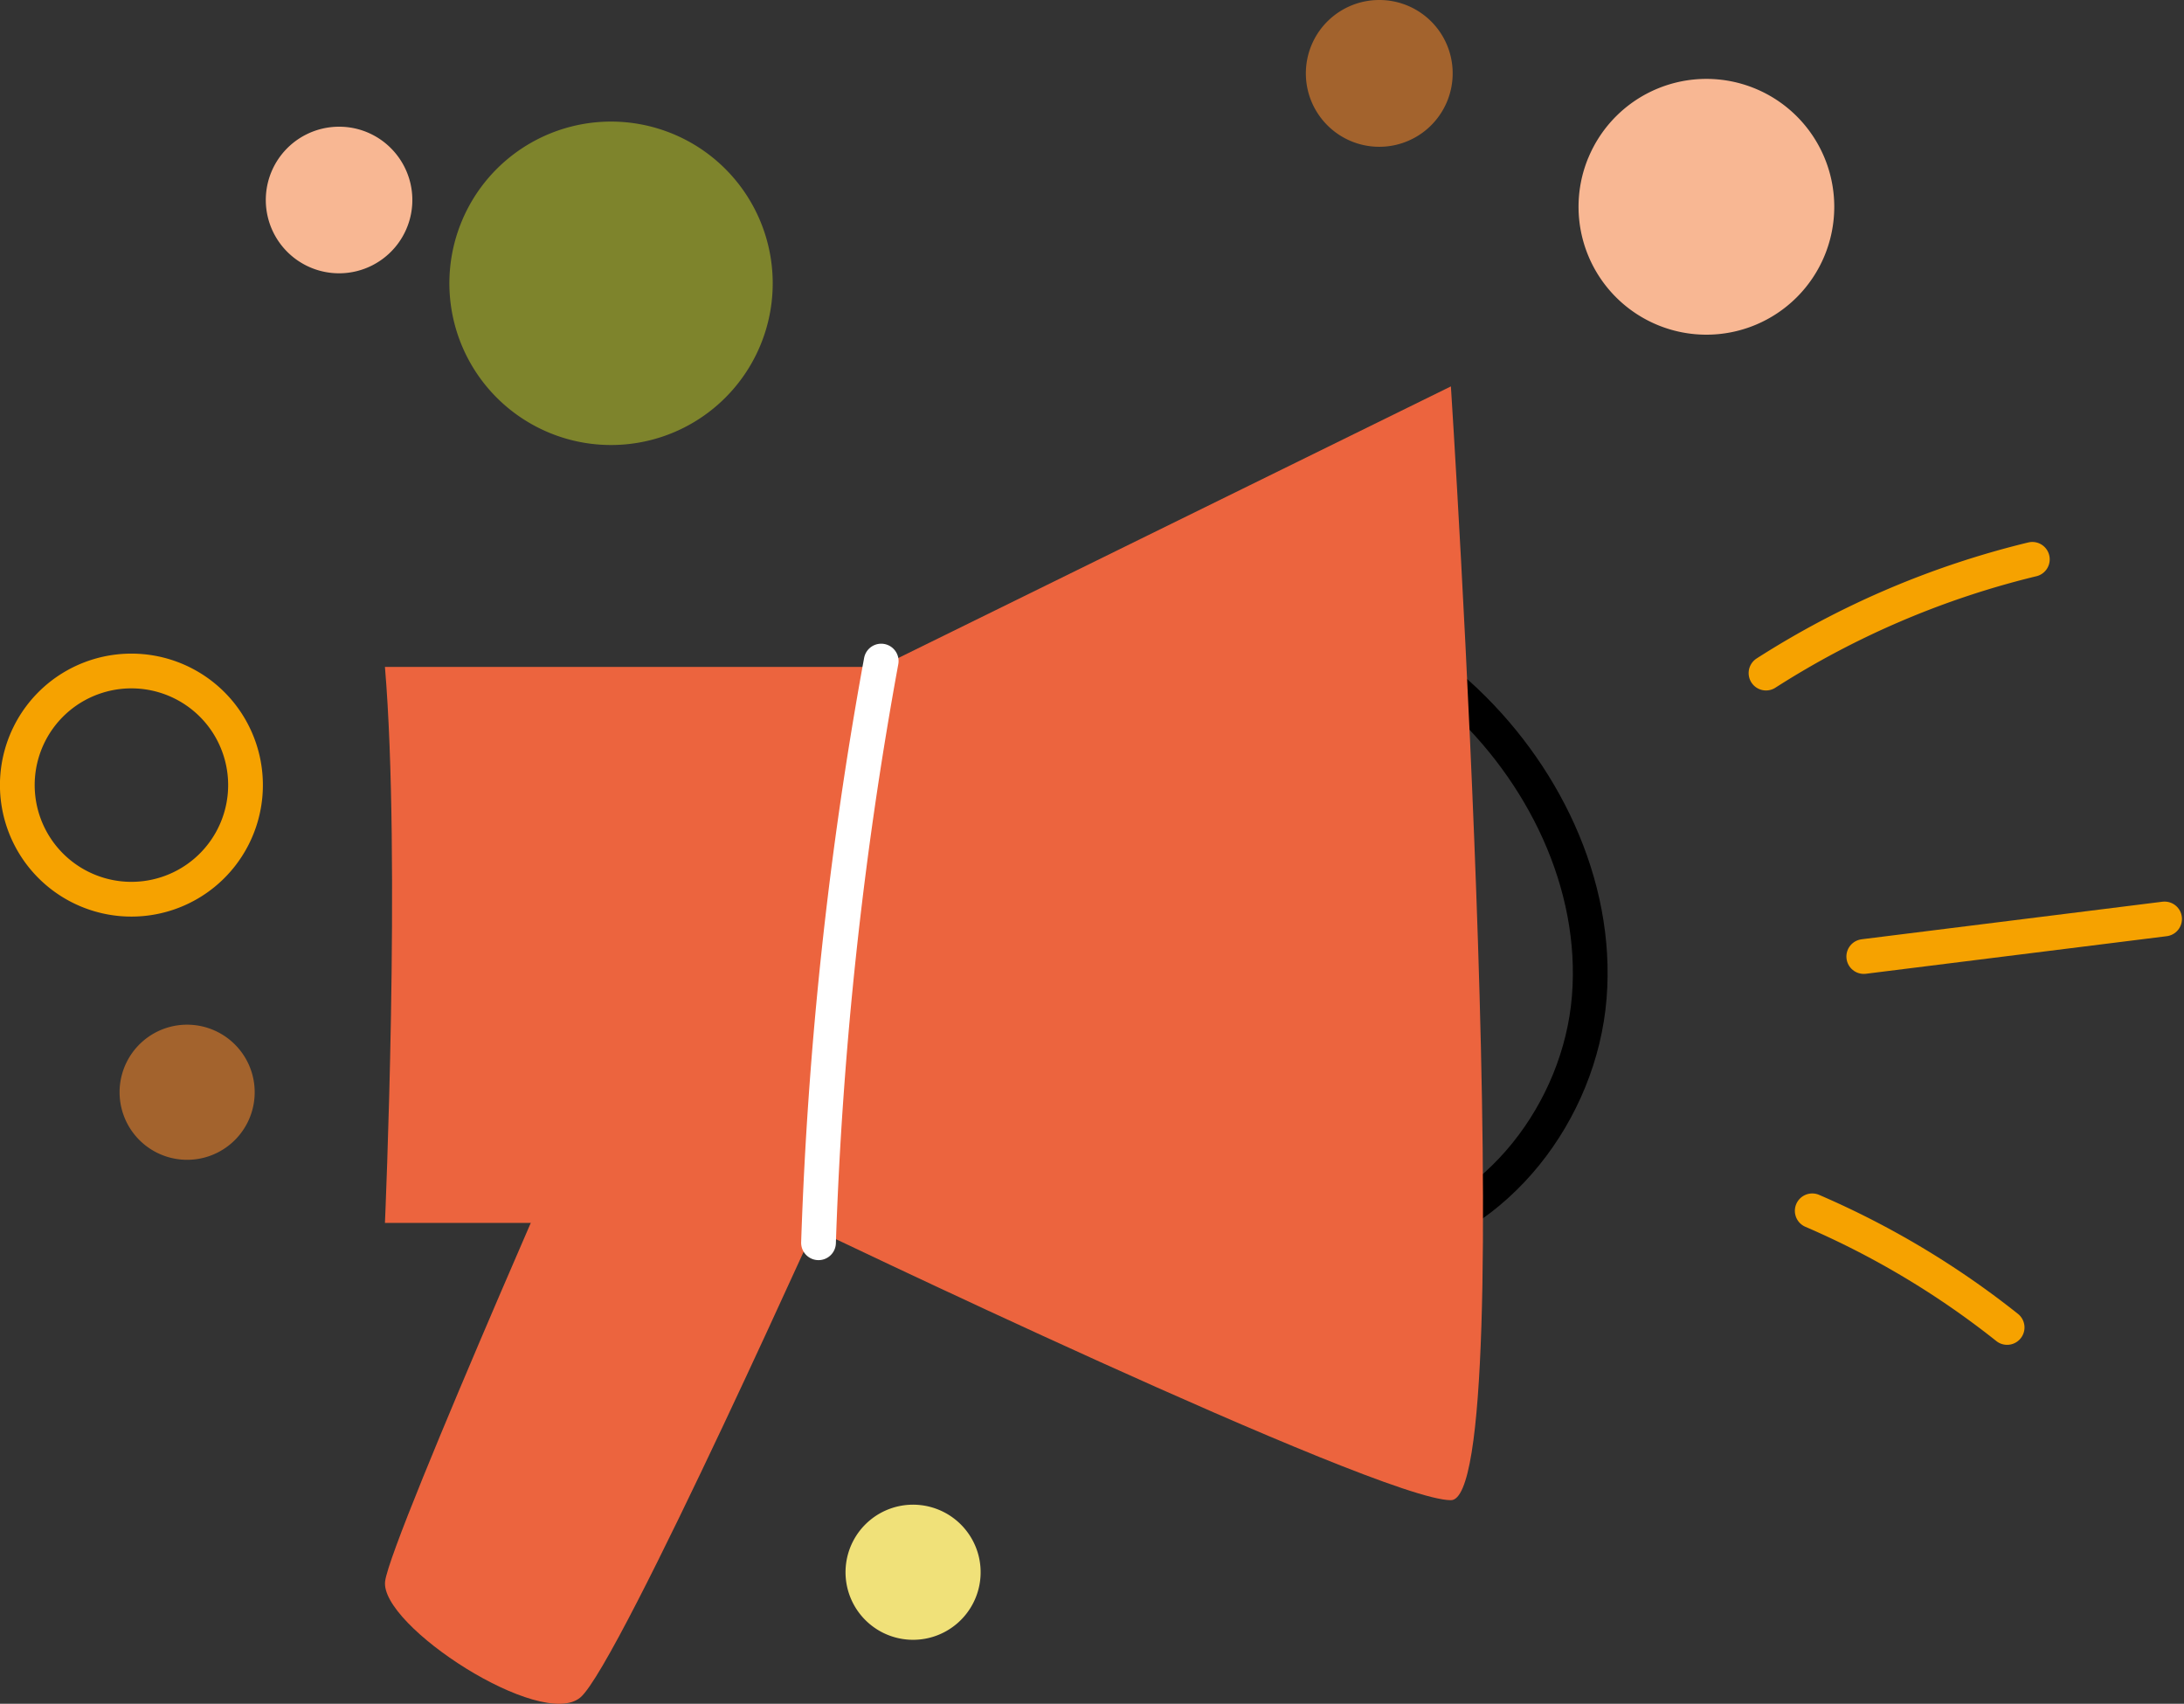 <svg xmlns="http://www.w3.org/2000/svg" width="94.307" height="73.549" viewBox="0 0 94.307 73.549">
  <rect x="0" y="0" width="94.307" height="73.549" fill="#333333" stroke="none"/>
  <g id="Groupe_448" data-name="Groupe 448" transform="translate(0.753)">
    <path id="Tracé_1404" data-name="Tracé 1404" d="M33,15.794c1.225-.243,2.4.554,3.325,1.392,3.647,3.3,6.057,8.177,5.66,13.082s-3.97,9.6-8.791,10.592" transform="translate(25.887 12.787)" fill="none" stroke="#000" stroke-linecap="round" stroke-linejoin="round" stroke-width="1.5"/>
    <path id="Tracé_1405" data-name="Tracé 1405" d="M2.227,17.161h0a4.927,4.927,0,1,0,6.943.553A4.932,4.932,0,0,0,2.227,17.161Z" transform="translate(-0.5 12.979)" fill="none" stroke="#f6a200" stroke-linecap="round" stroke-linejoin="round" stroke-width="1.5"/>
    <path id="Tracé_1406" data-name="Tracé 1406" d="M22.243,35.994a2.917,2.917,0,1,0,3.682,1.864,2.92,2.92,0,0,0-3.682-1.864" transform="translate(15.522 29.106)" fill="#f0e179"/>
    <path id="Tracé_1407" data-name="Tracé 1407" d="M4.943,24.558a2.917,2.917,0,1,0,3.682,1.864,2.92,2.92,0,0,0-3.682-1.864" transform="translate(1.475 19.821)" fill="#a3632d"/>
    <path id="Tracé_1408" data-name="Tracé 1408" d="M34.371,0a3.167,3.167,0,0,0-2.408,5.224,3.169,3.169,0,0,0,5.57-1.8A3.164,3.164,0,0,0,34.371,0" transform="translate(24.431)" fill="#a3632d"/>
    <path id="Tracé_1409" data-name="Tracé 1409" d="M9.579,3.019A3.164,3.164,0,1,0,11.994,4.13,3.15,3.15,0,0,0,9.579,3.019" transform="translate(4.302 2.451)" fill="#f8b793"/>
    <path id="Tracé_1410" data-name="Tracé 1410" d="M38.123,5.292A5.521,5.521,0,1,0,45.335,2.3a5.519,5.519,0,0,0-7.211,2.993" transform="translate(29.706 1.525)" fill="#f8b793"/>
    <path id="Tracé_1411" data-name="Tracé 1411" d="M11.324,7.212a6.981,6.981,0,1,0,9.118-3.785,6.981,6.981,0,0,0-9.118,3.785" transform="translate(7.857 2.351)" fill="#7e842c"/>
    <path id="Tracé_1412" data-name="Tracé 1412" d="M9.258,21.315c.694,8.206,0,24,0,24h18s24.908,11.97,28.029,11.97,0-48.081,0-48.081L30.64,21.315Z" transform="translate(6.611 7.476)" fill="#ec643e"/>
    <path id="Tracé_1413" data-name="Tracé 1413" d="M28.785,30.742s-9.4,21-11.085,22.437-8.677-3.1-8.434-5.014,9.755-23.39,9.755-23.39c1.571-.478,9.764,5.967,9.764,5.967" transform="translate(6.611 20.095)" fill="#ec643e"/>
    <path id="Tracé_1414" data-name="Tracé 1414" d="M22.3,15.75a170.778,170.778,0,0,0-2.707,25.11" transform="translate(14.998 12.788)" fill="none" stroke="#fff" stroke-linecap="round" stroke-linejoin="round" stroke-width="1.5"/>
    <path id="Tracé_1415" data-name="Tracé 1415" d="M42.171,18.236a37.841,37.841,0,0,1,11.5-4.91" transform="translate(33.334 10.82)" fill="none" stroke="#f6a200" stroke-linecap="round" stroke-linejoin="round" stroke-width="1.5"/>
    <path id="Tracé_1416" data-name="Tracé 1416" d="M44.5,23.516l12.99-1.622" transform="translate(35.226 17.776)" fill="none" stroke="#f6a200" stroke-linecap="round" stroke-linejoin="round" stroke-width="1.5"/>
    <path id="Tracé_1417" data-name="Tracé 1417" d="M43.273,28.848a37.088,37.088,0,0,1,8.415,5.034" transform="translate(34.228 23.422)" fill="none" stroke="#f6a200" stroke-linecap="round" stroke-linejoin="round" stroke-width="1.5"/>
  </g>
</svg>
